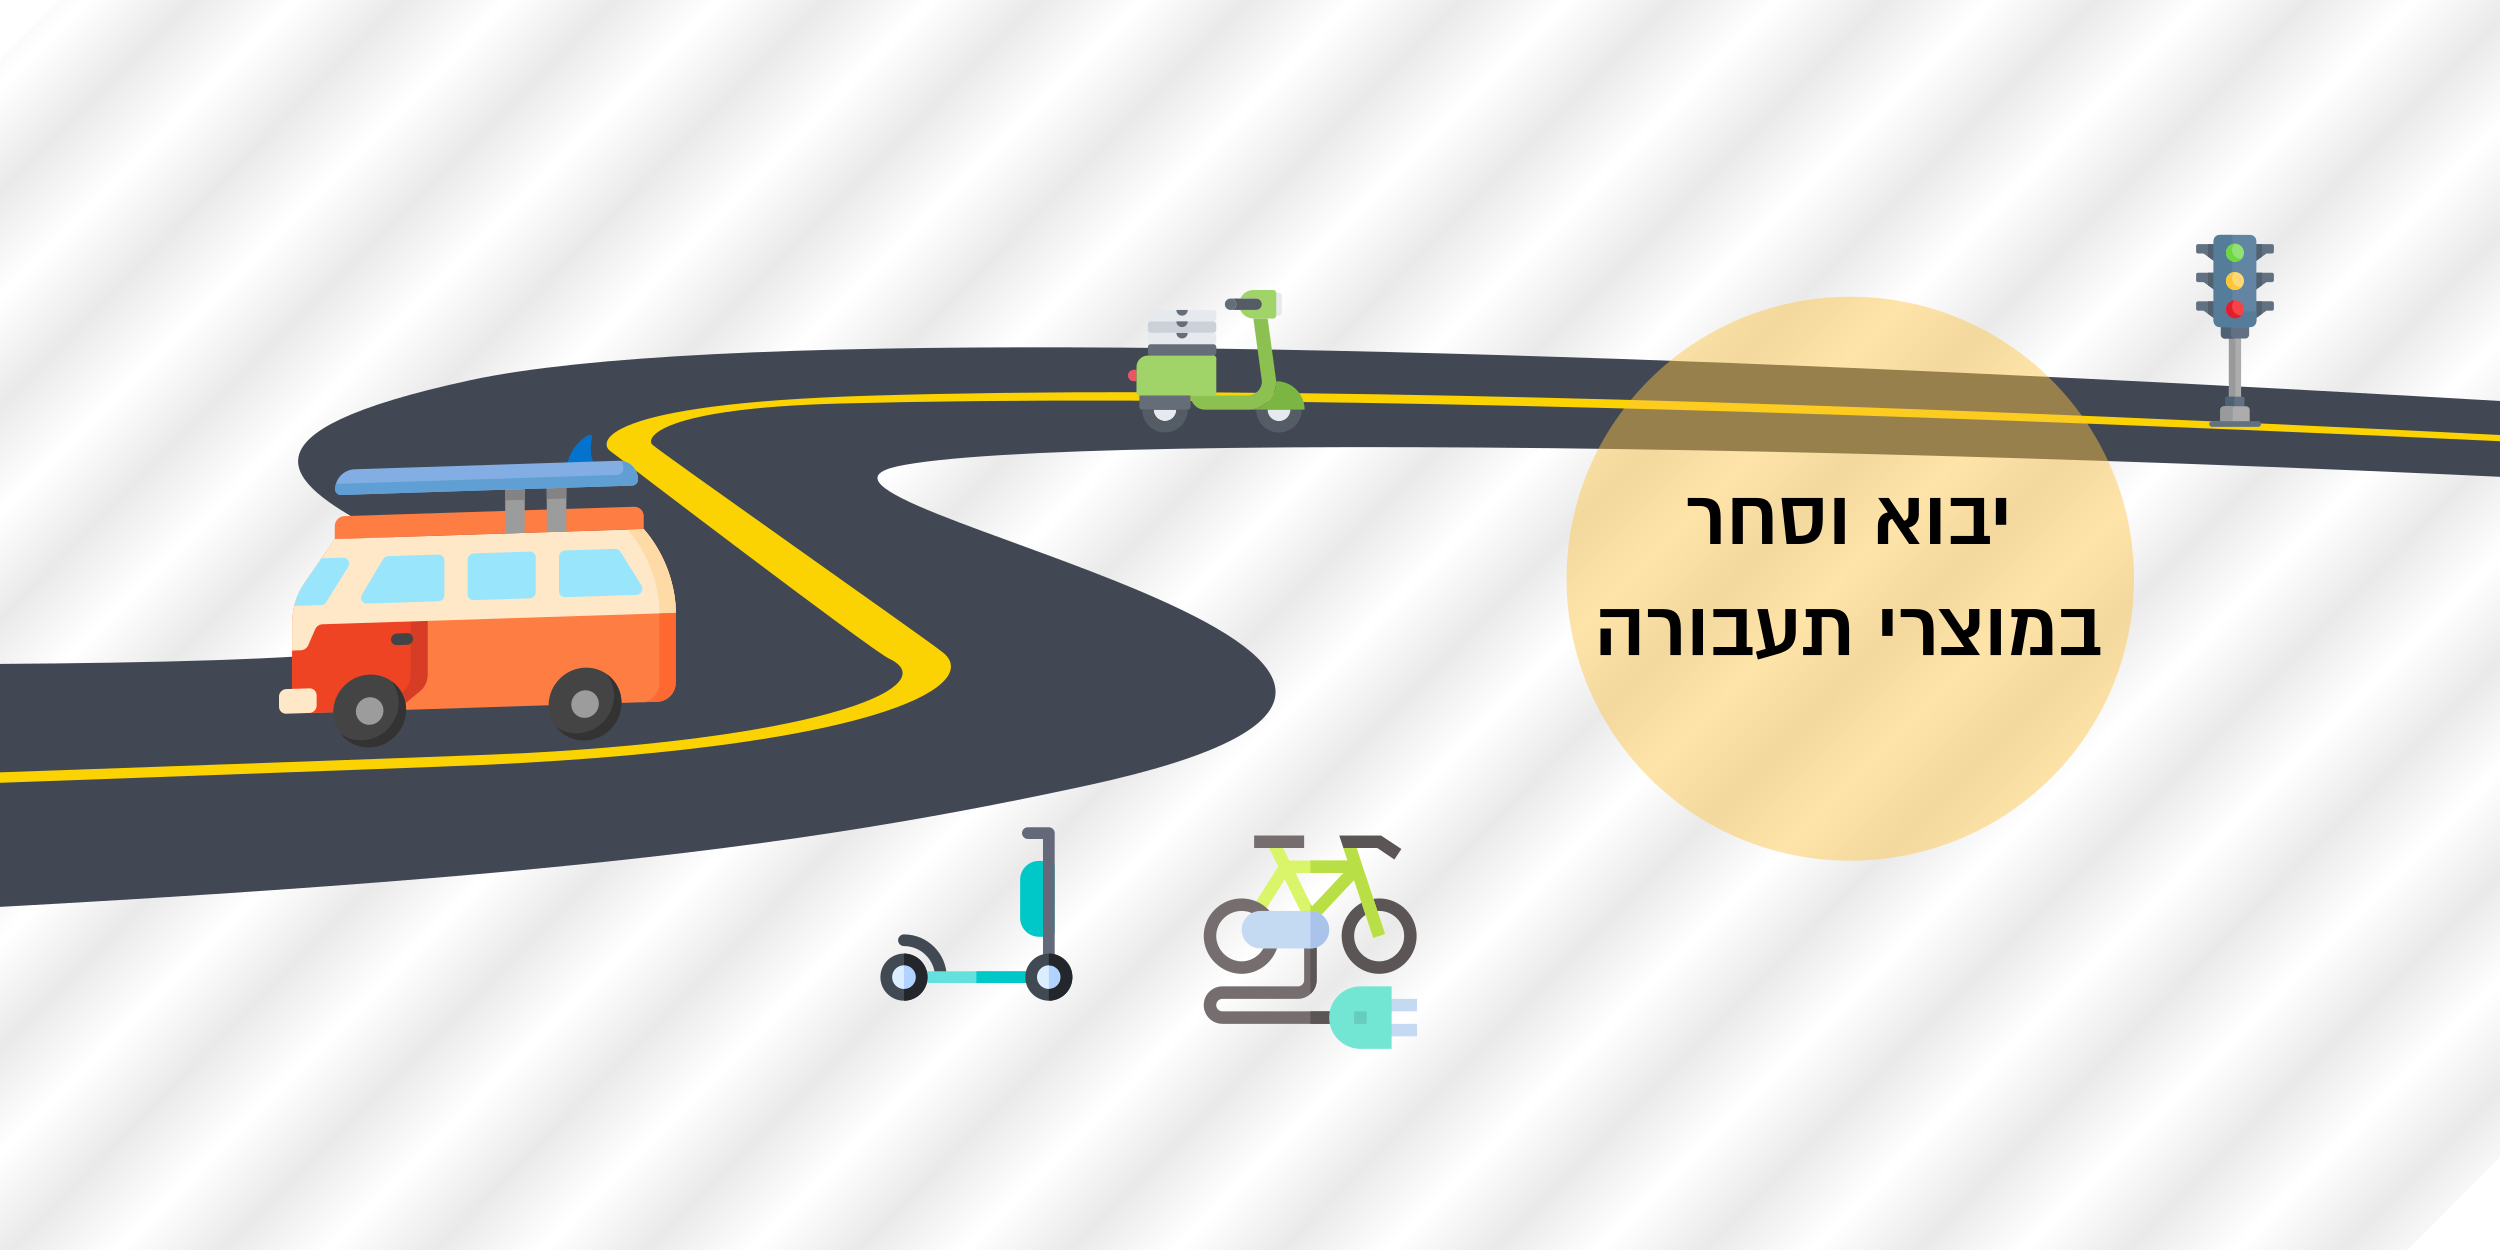 <?xml version="1.0" encoding="UTF-8" standalone="no"?>
<!-- Created with Inkscape (http://www.inkscape.org/) -->

<svg
   xmlns:i="&amp;#38;ns_ai;"
   xmlns:bx="https://boxy-svg.com"
   xmlns:dc="http://purl.org/dc/elements/1.1/"
   xmlns:cc="http://creativecommons.org/ns#"
   xmlns:rdf="http://www.w3.org/1999/02/22-rdf-syntax-ns#"
   xmlns:svg="http://www.w3.org/2000/svg"
   xmlns="http://www.w3.org/2000/svg"
   xmlns:xlink="http://www.w3.org/1999/xlink"
   xmlns:sodipodi="http://sodipodi.sourceforge.net/DTD/sodipodi-0.dtd"
   xmlns:inkscape="http://www.inkscape.org/namespaces/inkscape"
   width="300"
   height="150"
   viewBox="0 0 300 150"
   version="1.1"
   id="svg8"
   inkscape:version="0.92.4 (5da689c313, 2019-01-14)"
   sodipodi:docname="משרד התחבורה יבוא וסחר במוצרי תעבורה.svg">
  <defs
     id="defs2">
    <pattern
       inkscape:collect="always"
       xlink:href="#Strips1_1"
       id="pattern6152"
       patternTransform="matrix(14.354,0,-2.3078347e-7,20.203,56.701,-113.832)" />
    <pattern
       inkscape:isstock="true"
       inkscape:stockid="Stripes 1:1"
       id="Strips1_1"
       patternTransform="translate(0,0) scale(10,10)"
       height="1"
       width="2"
       patternUnits="userSpaceOnUse"
       inkscape:collect="always">
      <rect
         id="rect5372"
         height="2"
         width="1"
         y="-0.5"
         x="0"
         style="fill:black;stroke:none" />
    </pattern>
    <pattern
       viewBox="0 0 100 100"
       patternUnits="userSpaceOnUse"
       height="20"
       width="20"
       y="0"
       x="0"
       id="pattern-0">
      <path
         id="path5273"
         bx:origin="0.502 0.522"
         transform="matrix(-0.68, 0.733, -0.733, -0.68, 62.965, 207.707)"
         style="paint-order: stroke; fill: rgb(250, 250, 250); visibility: hidden;"
         d="M -1492.385 141.024 L -600.261 141.024 L 1452.982 91.986 C 972.264 91.986 560.871 91.986 560.871 91.986 L -1492.385 141.024 Z" />
      <rect
         id="rect5275"
         y="-0.529"
         style="fill: rgb(255, 255, 255);"
         height="100.265"
         width="21.693"
         x="31.614" />
    </pattern>
    <pattern
       height="100"
       width="100"
       preserveAspectRatio="none"
       patternUnits="userSpaceOnUse"
       viewBox="0 0 100 100"
       id="pattern-1">
      <line
         id="line5278"
         y2="-1.7763568394002505e-15"
         x2="100.132"
         y1="99.735"
         x1="-0.132"
         style="stroke: rgb(0, 0, 0); paint-order: stroke; fill: rgb(236, 220, 220);" />
      <ellipse
         id="ellipse5280"
         ry="50.955"
         rx="50.955"
         cy="11.549"
         cx="9.572"
         transform="matrix(-0.766, 0.643, -0.643, -0.766, 65.283, 51.586)"
         style="fill: rgb(216, 216, 216);" />
      <line
         id="line5282"
         y2="10.847"
         x2="81.349"
         y1="80.026"
         x1="10.979"
         style="stroke: rgb(0, 0, 0); fill: rgb(220, 212, 212); paint-order: stroke;" />
    </pattern>
    <pattern
       xlink:href="#pattern-0"
       patternTransform="matrix(1, -0, -0, 1, 364.272, 294.884)"
       id="pattern-0-1" />
  </defs>
  <sodipodi:namedview
     id="base"
     pagecolor="#ffffff"
     bordercolor="#666666"
     borderopacity="1.0"
     inkscape:pageopacity="0.0"
     inkscape:pageshadow="2"
     inkscape:zoom="3.959798"
     inkscape:cx="218.24647"
     inkscape:cy="56.339254"
     inkscape:document-units="px"
     inkscape:current-layer="layer3"
     showgrid="false"
     units="px"
     inkscape:window-width="1920"
     inkscape:window-height="1001"
     inkscape:window-x="-9"
     inkscape:window-y="-9"
     inkscape:window-maximized="1"
     fit-margin-top="0"
     fit-margin-left="0"
     fit-margin-right="0"
     fit-margin-bottom="0"
     borderlayer="true"
     inkscape:showpageshadow="false"
     scale-x="0.2"
     inkscape:pagecheckerboard="false"
     viewbox-width="1200"
     viewbox-height="600"
     inkscape:snap-text-baseline="false"
     showguides="true"
     inkscape:guide-bbox="true">
    <sodipodi:guide
       position="-4.546,46.72"
       orientation="0,1"
       id="guide1536"
       inkscape:locked="false" />
  </sodipodi:namedview>
  <g
     inkscape:label="Layer 1"
     inkscape:groupmode="layer"
     id="layer1"
     transform="translate(-4.649,-387.666)"
     style="display:inline">
    <g
       i:extraneous="self"
       id="g1278"
       transform="matrix(0.385,0,0,0.385,80.483,405.986)"
       style="display:inline">
      <g
         id="g1276"
         style="display:inline"
         transform="matrix(2.299,0,0,2.299,-178.067,-155.19)">
        <g
           id="g1274"
           style="display:inline">
          <rect
             style="display:inline;opacity:0.086;fill:url(#pattern6152);fill-opacity:1;fill-rule:evenodd;stroke:#a13d94;stroke-width:0;stroke-miterlimit:4;stroke-dasharray:none;stroke-opacity:1"
             id="rect4654"
             width="486.243"
             height="338.918"
             x="46.123"
             y="-17.622"
             transform="matrix(1,0,-0.704,0.711,0,0)" />
        </g>
      </g>
    </g>
  </g>
  <g
     inkscape:groupmode="layer"
     id="layer2"
     inkscape:label="Layer 4"
     style="display:inline">
    <g
       id="g1951"
       transform="matrix(0.742,0.062,-1.318,0.285,275.932,-31.559)">
      <path
         id="path1887"
         d="m 506.236,214.972 c -1.356,-7.799 -2.713,-15.258 -4.747,-22.718 -35.942,0.678 -367.894,7.799 -367.894,49.505 0,44.079 135.968,54.93 135.968,81.038 0,19.666 -154.278,31.873 -231.248,66.119 35.264,56.964 92.228,98.67 159.364,114.268 29.838,-23.396 70.866,-49.505 117.997,-68.832 90.532,-36.959 108.503,-54.93 108.503,-85.107 0,-52.217 -194.289,-76.97 -194.289,-92.228 0.34,-15.258 133.257,-37.637 276.346,-42.045 z"
         style="fill:#414753"
         inkscape:connector-curvature="0" />
      <path
         id="path1889"
         d="m 503.523,200.731 c -5.086,0.339 -17.293,1.017 -35.264,2.034 -24.074,1.356 -212.26,10.172 -279.735,33.568 -27.465,9.494 -5.764,21.362 -0.339,23.396 3.391,1.356 138.003,53.913 144.445,55.947 20.344,6.442 35.603,25.091 8.477,37.976 -11.868,5.425 -243.454,89.176 -251.253,94.601 1.695,1.356 3.391,3.052 5.086,4.408 7.121,-5.086 235.656,-89.176 248.201,-94.601 36.959,-16.276 12.885,-37.976 -8.816,-46.114 -6.781,-2.713 -141.732,-53.913 -144.784,-55.269 -4.069,-1.695 -18.988,-11.189 0,-17.293 69.849,-22.718 254.644,-33.568 278.718,-35.264 18.31,-1.017 30.517,-2.034 35.603,-2.034 -0.339,-0.677 -0.339,-1.016 -0.339,-1.355 z"
         style="display:inline;fill:#fbd303"
         inkscape:connector-curvature="0" />
      <g
         id="g1891" />
      <g
         id="g1893" />
      <g
         id="g1895" />
      <g
         id="g1897" />
      <g
         id="g1899" />
      <g
         id="g1901" />
      <g
         id="g1903" />
      <g
         id="g1905" />
      <g
         id="g1907" />
      <g
         id="g1909" />
      <g
         id="g1911" />
      <g
         id="g1913" />
      <g
         id="g1915" />
      <g
         id="g1917" />
      <g
         id="g1919" />
    </g>
    <g
       id="1"
       transform="matrix(0.05,0,0,0.05,144.447,100.262)"
       inkscape:label="אופניים חשמליות">
      <path
         id="path975"
         d="m 316,422 v 30 H 45 C 20.098,452 0,431.898 0,407 0,382.098 20.098,362 45,362 h 181 c 8.402,0 15,-6.602 15,-15 v -91 h 30 v 91 c 0,13.199 -5.699,25.199 -15,33.301 C 248.199,387.5 237.699,392 226,392 H 45 c -8.402,0 -15,6.598 -15,15 0,8.398 6.598,15 15,15 z m 0,0"
         inkscape:connector-curvature="0"
         style="fill:#766e6e" />
      <g
         id="g983"
         style="fill:#5b5555">
        <path
           id="path977"
           d="m 271,347 c 0,13.199 -5.699,25.199 -15,33.301 V 256 h 15 z m 0,0"
           inkscape:connector-curvature="0" />
        <path
           id="path979"
           d="m 256,422 h 60 v 30 h -60 z m 0,0"
           inkscape:connector-curvature="0" />
        <path
           id="path981"
           d="m 421,332 c -49.629,0 -90,-41.371 -90,-91 0,-49.629 40.371,-90 90,-90 49.629,0 90,40.371 90,90 0,49.629 -40.371,91 -90,91 z m 0,-151 c -33.09,0 -60,26.91 -60,60 0,33.09 26.91,61 60,61 33.09,0 60,-27.91 60,-61 0,-33.09 -26.91,-60 -60,-60 z m 0,0"
           inkscape:connector-curvature="0" />
      </g>
      <path
         id="path985"
         d="m 366.699,30 -15,-15 -16.5,15 9.898,30 H 205.301 L 179.5,8.398 l -27,13.199 26.398,52.5 -60.301,95.504 25.203,16.199 50.699,-80.5 48,97.297 L 256,196 l 10.801,10.5 93.898,-99.699 46.203,139 28.195,-9.602 z M 259.898,170.199 220.301,90 H 335.5 Z m 0,0"
         inkscape:connector-curvature="0"
         style="fill:#daf569" />
      <path
         id="path987"
         d="m 435.098,236.199 -28.195,9.602 -46.203,-139 L 266.801,206.5 256,196 v -33.602 l 3.898,7.801 L 335.5,90 H 256 V 60 h 89.098 l -9.898,-30 16.5,-15 15,15 z m 0,0"
         inkscape:connector-curvature="0"
         style="fill:#b9df47" />
      <path
         id="path989"
         d="M 91,332 C 41.371,332 0,290.629 0,241 c 0,-49.629 41.371,-90 91,-90 49.629,0 90,40.371 90,90 0,49.629 -40.371,91 -90,91 z m 0,-151 c -33.09,0 -61,26.91 -61,60 0,33.09 27.91,61 61,61 33.09,0 60,-27.91 60,-61 0,-33.09 -26.91,-60 -60,-60 z m 0,0"
         inkscape:connector-curvature="0"
         style="fill:#766e6e" />
      <path
         id="path991"
         d="m 436,392 h 76 v 30 h -76 z m 0,0"
         inkscape:connector-curvature="0"
         style="fill:#c4d9f2" />
      <path
         id="path993"
         d="m 436,452 h 76 v 30 h -76 z m 0,0"
         inkscape:connector-curvature="0"
         style="fill:#c4d9f2" />
      <path
         id="path995"
         d="M 256,181 H 136 C 116.801,181 99.699,193.301 93.402,211.301 91.902,216.098 91,220.898 91,226 c 0,24.898 20.098,45 45,45 h 120 c 24.902,0 45,-20.102 45,-45 0,-24.902 -20.098,-45 -45,-45 z m 0,0"
         inkscape:connector-curvature="0"
         style="fill:#c4d9f2" />
      <path
         id="path997"
         d="m 301,226 c 0,24.898 -20.098,45 -45,45 v -90 c 24.902,0 45,20.098 45,45 z m 0,0"
         inkscape:connector-curvature="0"
         style="fill:#a9c3ea" />
      <path
         id="path999"
         d="M 474.402,32.398 457.598,57.598 416.5,30 H 335.199 L 325.301,0 H 425.5 Z m 0,0"
         inkscape:connector-curvature="0"
         style="fill:#5b5555" />
      <path
         id="path1001"
         d="M 121,0 H 241 V 30 H 121 Z m 0,0"
         inkscape:connector-curvature="0"
         style="fill:#766e6e" />
      <path
         id="path1003"
         d="m 451,512 h -75 c -41.352,0 -75,-33.648 -75,-75 0,-41.352 33.648,-75 75,-75 h 75 z m 0,0"
         inkscape:connector-curvature="0"
         style="fill:#73e6d3" />
      <path
         id="path1005"
         d="m 361,422 h 30 v 30 h -30 z m 0,0"
         inkscape:connector-curvature="0"
         style="fill:#66ccbb" />
    </g>
    <g
       id="g1534"
       transform="matrix(0.045,0,0,0.045,263.533,28.188)"
       style="display:inline"
       inkscape:label="רמזור">
      <path
         id="path1439"
         d="M 87.395,259.434 H 119.988 V 448.406 H 87.395 Z m 0,0"
         inkscape:connector-curvature="0"
         style="fill:#acacac" />
      <path
         id="path1441"
         d="M 87.395,259.434 H 104.82 V 448.406 H 87.395 Z m 0,0"
         inkscape:connector-curvature="0"
         style="fill:#989a9b" />
      <path
         id="path1443"
         d="m 141.406,233.695 v 32.523 c 0,5.605 -4.535,10.141 -10.141,10.141 H 76.113 c -5.602,0 -10.141,-4.535 -10.141,-10.141 v -32.523 z m 0,0"
         inkscape:connector-curvature="0"
         style="fill:#627182" />
      <path
         id="path1445"
         d="M 92.875,266.219 V 233.695 H 65.973 v 32.523 c 0,5.605 4.539,10.141 10.141,10.141 h 26.902 c -5.602,0 -10.141,-4.535 -10.141,-10.141 z m 0,0"
         inkscape:connector-curvature="0"
         style="fill:#4e6275" />
      <path
         id="path1447"
         d="m 66.828,177.07 v 44.359 l -20.133,-0.172 -26.898,-19.125 H 4.973 C 2.223,202.133 0,199.898 0,197.16 v -15.117 c 0,-2.75 2.223,-4.973 4.973,-4.973 z m 0,0"
         inkscape:connector-curvature="0"
         style="fill:#627182" />
      <path
         id="path1449"
         d="m 66.828,100.844 v 44.188 H 46.695 l -26.898,-19.125 H 4.973 C 2.223,125.906 0,123.684 0,120.934 v -15.117 c 0,-2.75 2.223,-4.973 4.973,-4.973 z m 0,0"
         inkscape:connector-curvature="0"
         style="fill:#627182" />
      <path
         id="path1451"
         d="m 31.625,100.844 v 33.477 l 15.07,10.711 h 20.133 v -44.188 z m 0,0"
         inkscape:connector-curvature="0"
         style="fill:#526170" />
      <path
         id="path1453"
         d="m 65.973,24.617 v 43.855 l -19.277,0.344 -26.898,-19.125 H 4.973 C 2.223,49.691 0,47.457 0,44.707 V 29.602 c 0,-2.75 2.223,-4.984 4.973,-4.984 z m 0,0"
         inkscape:connector-curvature="0"
         style="fill:#627182" />
      <path
         id="path1455"
         d="m 31.625,24.617 v 33.484 l 15.07,10.715 19.277,-0.344 V 24.617 Z m 0,0"
         inkscape:connector-curvature="0"
         style="fill:#526170" />
      <path
         id="path1457"
         d="m 207.383,182.043 v 15.117 c 0,2.738 -2.223,4.973 -4.977,4.973 h -14.82 l -26.902,19.125 h -16.555 v -44.188 h 58.277 c 2.754,0 4.977,2.223 4.977,4.973 z m 0,0"
         inkscape:connector-curvature="0"
         style="fill:#627182" />
      <path
         id="path1459"
         d="m 31.625,177.07 v 33.473 l 15.07,10.715 20.133,0.172 v -44.359 z m 0,0"
         inkscape:connector-curvature="0"
         style="fill:#526170" />
      <path
         id="path1461"
         d="m 207.383,105.816 v 15.117 c 0,2.75 -2.223,4.973 -4.977,4.973 h -14.82 l -26.902,19.125 h -16.555 v -44.188 h 58.277 c 2.754,0 4.977,2.223 4.977,4.973 z m 0,0"
         inkscape:connector-curvature="0"
         style="fill:#627182" />
      <path
         id="path1463"
         d="m 175.754,134.32 v -33.477 h -31.625 v 44.188 h 16.555 z m 0,0"
         inkscape:connector-curvature="0"
         style="fill:#526170" />
      <path
         id="path1465"
         d="m 175.754,210.543 v -33.473 h -31.625 v 44.188 h 16.555 z m 0,0"
         inkscape:connector-curvature="0"
         style="fill:#526170" />
      <path
         id="path1467"
         d="m 207.383,29.602 v 15.105 c 0,2.75 -2.223,4.984 -4.977,4.984 h -14.82 l -26.902,19.125 H 144.129 V 24.617 h 58.277 c 2.754,0 4.977,2.234 4.977,4.984 z m 0,0"
         inkscape:connector-curvature="0"
         style="fill:#627182" />
      <path
         id="path1469"
         d="M 175.754,58.102 V 24.617 h -31.625 v 44.199 h 16.555 z m 0,0"
         inkscape:connector-curvature="0"
         style="fill:#526170" />
      <path
         id="path1471"
         d="M 160.684,16.566 V 229.309 c 0,9.156 -7.418,16.566 -16.566,16.566 H 63.262 c -9.145,0 -16.566,-7.41 -16.566,-16.566 V 16.566 C 46.695,7.422 54.117,0 63.262,0 h 80.855 c 9.148,0 16.566,7.422 16.566,16.566 z m 0,0"
         inkscape:connector-curvature="0"
         style="fill:#6285a4" />
      <path
         id="path1473"
         d="m 113.18,204.059 c -9.148,0 -16.57,-7.41 -16.57,-16.566 V 0 H 63.262 C 54.117,0 46.695,7.422 46.695,16.566 V 229.309 c 0,9.156 7.422,16.566 16.566,16.566 h 80.855 c 9.148,0 16.566,-7.41 16.566,-16.566 V 204.062 h -47.504 z m 0,0"
         inkscape:connector-curvature="0"
         style="fill:#557c99" />
      <path
         id="path1475"
         d="m 103.695,174.359 c 13.277,0 24.039,10.762 24.039,24.047 0,13.281 -10.762,24.039 -24.039,24.039 -13.289,0 -24.047,-10.758 -24.047,-24.039 0,-13.285 10.758,-24.047 24.047,-24.047 z m 0,0"
         inkscape:connector-curvature="0"
         style="fill:#f64446" />
      <path
         id="path1477"
         d="m 103.695,98.895 c 13.277,0 24.039,10.762 24.039,24.047 0,13.281 -10.762,24.039 -24.039,24.039 -13.289,0 -24.047,-10.758 -24.047,-24.039 0,-13.285 10.758,-24.047 24.047,-24.047 z m 0,0"
         inkscape:connector-curvature="0"
         style="fill:#fed974" />
      <path
         id="path1479"
         d="m 103.695,23.43 c 13.277,0 24.039,10.762 24.039,24.047 0,13.277 -10.762,24.039 -24.039,24.039 -13.289,0 -24.047,-10.762 -24.047,-24.039 0,-13.285 10.758,-24.047 24.047,-24.047 z m 0,0"
         inkscape:connector-curvature="0"
         style="fill:#92e174" />
      <path
         id="path1481"
         d="m 119.992,214.992 c -13.285,0 -24.047,-10.762 -24.047,-24.039 0,-6.426 2.52,-12.254 6.621,-16.566 -12.762,0.594 -22.918,11.113 -22.918,24.02 0,13.281 10.758,24.039 24.047,24.039 6.859,0 13.043,-2.875 17.422,-7.484 -0.375,0.019 -0.746,0.031 -1.125,0.031 z m 0,0"
         inkscape:connector-curvature="0"
         style="fill:#e01e31" />
      <path
         id="path1483"
         d="m 119.992,139.527 c -13.285,0 -24.047,-10.762 -24.047,-24.039 0,-6.426 2.52,-12.254 6.621,-16.566 -12.762,0.59 -22.918,11.113 -22.918,24.02 0,13.281 10.762,24.039 24.047,24.039 6.859,0 13.043,-2.875 17.422,-7.484 -0.375,0.019 -0.746,0.031 -1.125,0.031 z m 0,0"
         inkscape:connector-curvature="0"
         style="fill:#fcc53a" />
      <path
         id="path1485"
         d="m 119.992,64.062 c -13.285,0 -24.047,-10.762 -24.047,-24.039 0,-6.426 2.52,-12.254 6.621,-16.566 -12.762,0.59 -22.918,11.113 -22.918,24.02 0,13.277 10.758,24.039 24.047,24.039 6.859,0 13.043,-2.875 17.422,-7.484 -0.375,0.02 -0.746,0.031 -1.125,0.031 z m 0,0"
         inkscape:connector-curvature="0"
         style="fill:#6dd841" />
      <path
         id="path1487"
         d="m 129.043,435.594 v 32.555 H 78.336 v -32.555 c 0,-2.262 1.84,-4.109 4.113,-4.109 h 42.484 c 2.273,0 4.109,1.848 4.109,4.109 z m 0,0"
         inkscape:connector-curvature="0"
         style="fill:#627182" />
      <path
         id="path1489"
         d="M 106.492,431.484 H 82.449 c -2.273,0 -4.113,1.848 -4.113,4.109 v 32.555 h 24.047 v -32.555 c 0,-2.262 1.836,-4.109 4.109,-4.109 z m 0,0"
         inkscape:connector-curvature="0"
         style="fill:#4e6275" />
      <path
         id="path1491"
         d="m 142.859,466.688 v 37.703 H 64.523 V 466.688 c 0,-5.359 4.344,-9.703 9.715,-9.703 h 58.918 c 5.359,0 9.703,4.344 9.703,9.703 z m 0,0"
         inkscape:connector-curvature="0"
         style="fill:#acacac" />
      <path
         id="path1493"
         d="M 107.133,456.984 H 74.238 c -5.371,0 -9.715,4.344 -9.715,9.703 v 37.703 H 97.418 V 466.688 c 0,-5.359 4.344,-9.703 9.715,-9.703 z m 0,0"
         inkscape:connector-curvature="0"
         style="fill:#989a9b" />
      <path
         id="path1495"
         d="M 165.578,512 H 42.641 c -4.207,0 -7.613,-3.41 -7.613,-7.613 0,-4.203 3.406,-7.613 7.613,-7.613 H 165.578 c 4.203,0 7.613,3.41 7.613,7.613 0,4.203 -3.41,7.613 -7.613,7.613 z m 0,0"
         inkscape:connector-curvature="0"
         style="fill:#627182" />
    </g>
    <g
       id="g1371"
       transform="matrix(0.342,0,0,0.342,135.01,32.404)"
       inkscape:label="אופנוע">
      <path
         id="path1292"
         d="m 31.992,16.999 c 0,0.55 -0.45,1 -1,1 h -22 c -0.55,0 -1,-0.45 -1,-1 V 15 c 0,-0.55 0.45,-1 1,-1 h 22 c 0.55,0 1,0.45 1,1 z"
         inkscape:connector-curvature="0"
         style="fill:#e6e9ed" />
      <path
         id="path1294"
         d="m 4.006,35.006 v 4 h -1 c -1.111,0 -2,-0.899 -2,-2 0,-1.109 0.889,-2 2,-2 z"
         inkscape:connector-curvature="0"
         style="fill:#ed5565" />
      <path
         id="path1296"
         d="m 10.006,49.005 h 8 c 0,2.21 -1.791,4 -4,4 -2.201,0 -4,-1.79 -4,-4 z"
         inkscape:connector-curvature="0"
         style="fill:#e6e9ed" />
      <path
         id="path1298"
         d="m 18.006,49.005 h 4 c 0,4.42 -3.58,8 -8,8 -4.41,0 -8,-3.58 -8,-8 h 4 c 0,2.21 1.799,4 4,4 2.209,0 4,-1.79 4,-4 z"
         inkscape:connector-curvature="0"
         style="fill:#545c66" />
      <path
         id="path1300"
         d="m 50.006,49.005 c 0,2.21 1.789,4 4,4 2.209,0 4,-1.79 4,-4 v -0.01 h 4 v 0.01 c 0,4.42 -3.58,8 -8,8 -4.422,0 -8,-3.58 -8,-8 v -0.01 h 4 z"
         inkscape:connector-curvature="0"
         style="fill:#545c66" />
      <path
         id="path1302"
         d="m 54.005,7.995 c 0.55,0 1,0.45 1,1 v 6.01 c 0,0.55 -0.45,1 -1,1 h -1 c -0.55,0 -1,-0.45 -1,-1 v -6.01 c 0,-0.55 0.45,-1 1,-1 z"
         inkscape:connector-curvature="0"
         style="fill:#e6e9ed" />
      <path
         id="path1304"
         d="m 31.006,26.006 c 0.55,0 1,0.45 1,1 v 1.99 c 0,0.55 -0.45,1 -1,1 h -22 c -0.55,0 -1,-0.45 -1,-1 v -1.99 c 0,-0.55 0.45,-1 1,-1 z"
         inkscape:connector-curvature="0"
         style="fill:#656d78" />
      <path
         id="path1306"
         d="m 6.006,49.005 c -0.55,0 -1,-0.45 -1,-1 v -5.002 c 0,-0.55 0.225,-1 0.5,-1 0.275,0 0.95,0 1.5,0 h 2 2 6 2 2 1.5 c 0,0 0.5,0.45 0.5,1 v 5.002 c 0,0.55 -0.45,1 -1,1 z"
         inkscape:connector-curvature="0"
         style="fill:#656d78" />
      <path
         id="path1308"
         d="m 37.006,10.005 c 1.1,0 2,0.891 2,2 0,1.101 -0.9,2 -2,2 -1.111,0 -2,-0.899 -2,-2 0,-1.109 0.889,-2 2,-2 z"
         inkscape:connector-curvature="0"
         style="fill:#656d78" />
      <path
         id="path1310"
         d="m 50.006,48.995 h -4 l -2.75,0.01 c 5.42,-0.12 9.77,-4.55 9.77,-10 5.51,0.01 9.969,4.471 9.969,9.99 h -0.988 -4 z"
         inkscape:connector-curvature="0"
         style="fill:#7bb542" />
      <path
         id="path1312"
         d="m 46.006,14.005 c 1.1,0 2,-0.899 2,-2 0,-1.109 -0.9,-2 -2,-2 h -5.58 c 0.779,-1.77 2.539,-3 4.59,-3 v -0.01 h 6.989 l 1.001,1 v 8.01 l -1.001,1 h -1.979 -5.01 c -2.051,0 -3.82,-1.229 -4.59,-3 z"
         inkscape:connector-curvature="0"
         style="fill:#a0d468" />
      <path
         id="path1314"
         d="m 40.426,10.005 h 5.58 c 1.1,0 2,0.891 2,2 0,1.101 -0.9,2 -2,2 h -5.58 -3.42 c 1.1,0 2,-0.899 2,-2 0,-1.109 -0.9,-2 -2,-2 z"
         inkscape:connector-curvature="0"
         style="fill:#545c66" />
      <path
         id="path1316"
         d="m 53.025,39.005 c 0,5.45 -4.35,9.88 -9.77,10 -0.08,0 -0.15,0 -0.23,0 h -15.02 c -2.762,0 -5,-2.24 -5,-5 h 9 11.02 c 2.76,0 5,-2.24 5,-5 h -0.02 l -2.99,-22 h 5.01 z"
         inkscape:connector-curvature="0"
         style="fill:#8cc152" />
      <path
         id="path1318"
         d="m 54.006,53.005 c -2.211,0 -4,-1.79 -4,-4 v -0.01 h 8 v 0.01 c 0,2.21 -1.791,4 -4,4 z"
         inkscape:connector-curvature="0"
         style="fill:#e6e9ed" />
      <g
         id="g1328"
         style="fill:#a0d468">
        <path
           id="path1320"
           d="m 32.006,30.996 v 13.009 h -9 -18 l -1,-1.002 v -3.997 -4 -1 c 0,-2.21 1.789,-4 4,-4 v -0.01 h 22.999 z"
           inkscape:connector-curvature="0" />
        <circle
           id="circle1322"
           r="1"
           cy="43.003"
           cx="5.006" />
        <circle
           id="circle1324"
           r="1"
           cy="30.996"
           cx="31.006" />
        <path
           id="path1326"
           d="m 52.005,17.004 c -0.553,0 -1,-0.447 -1,-1 V 7.996 c 0,-0.553 0.447,-1 1,-1 0.553,0 1,0.447 1,1 v 8.008 c 0,0.553 -0.447,1 -1,1 z"
           inkscape:connector-curvature="0" />
      </g>
      <path
         id="path1330"
         d="m 17.992,14.008 h 4 c 0,1.107 -0.9,2 -2,2 -1.106,0 -2,-0.893 -2,-2 z"
         inkscape:connector-curvature="0"
         style="fill:#656d78" />
      <path
         id="path1332"
         d="m 31.992,25.006 c 0,0.55 -0.45,1 -1,1 h -22 c -0.55,0 -1,-0.45 -1,-1 v -1.999 c 0,-0.55 0.45,-1 1,-1 h 22 c 0.55,0 1,0.45 1,1 z"
         inkscape:connector-curvature="0"
         style="fill:#e6e9ed" />
      <path
         id="path1334"
         d="m 17.992,22.015 h 4 c 0,1.107 -0.9,2 -2,2 -1.106,0 -2,-0.893 -2,-2 z"
         inkscape:connector-curvature="0"
         style="fill:#656d78" />
      <path
         id="path1336"
         d="m 31.992,21.015 c 0,0.55 -0.45,1 -1,1 h -22 c -0.55,0 -1,-0.45 -1,-1 v -1.999 c 0,-0.55 0.45,-1 1,-1 h 22 c 0.55,0 1,0.45 1,1 z"
         inkscape:connector-curvature="0"
         style="fill:#ccd1d9" />
      <path
         id="path1338"
         d="m 17.992,18.023 h 4 c 0,1.107 -0.9,2 -2,2 -1.106,0 -2,-0.892 -2,-2 z"
         inkscape:connector-curvature="0"
         style="fill:#656d78" />
    </g>
    <g
       id="g1114"
       transform="matrix(0.045,0,0,0.045,105.648,99.272)"
       inkscape:label="קורקינט חשמלי">
      <path
         id="path1067"
         d="m 161.23,415.262 c -8.621,0 -15.609,-6.988 -15.609,-15.609 0,-45.645 -37.137,-82.781 -82.781,-82.781 -8.621,0 -15.609,-6.988 -15.609,-15.609 0,-8.621 6.988,-15.609 15.609,-15.609 62.859,0 114,51.141 114,114 0,8.621 -6.988,15.609 -15.609,15.609 z m 0,0"
         inkscape:connector-curvature="0"
         style="fill:#414952" />
      <path
         id="path1069"
         d="M 401.934,384.043 H 110.066 c -8.621,0 -15.609,6.988 -15.609,15.609 0,8.621 6.988,15.609 15.609,15.609 h 291.867 c 8.621,0 15.609,-6.988 15.609,-15.609 0,-8.621 -6.988,-15.609 -15.609,-15.609 z m 0,0"
         inkscape:connector-curvature="0"
         style="fill:#64e1dc" />
      <path
         id="path1071"
         d="m 110.066,399.652 c 0,26.082 -21.145,47.23 -47.227,47.23 -26.086,0 -47.23,-21.148 -47.23,-47.23 0,-26.082 21.145,-47.23 47.23,-47.23 26.082,0 47.227,21.148 47.227,47.23 z m 0,0"
         inkscape:connector-curvature="0"
         style="fill:#dbeeff" />
      <path
         id="path1073"
         d="M 62.84,462.488 C 28.188,462.488 0,434.301 0,399.652 0,365.004 28.188,336.812 62.84,336.812 c 34.648,0 62.836,28.191 62.836,62.84 0,34.648 -28.187,62.836 -62.836,62.836 z m 0,-94.453 c -17.438,0 -31.621,14.184 -31.621,31.617 0,17.434 14.184,31.617 31.621,31.617 17.434,0 31.617,-14.184 31.617,-31.617 0,-17.434 -14.184,-31.617 -31.617,-31.617 z m 0,0"
         inkscape:connector-curvature="0"
         style="fill:#414952" />
      <path
         id="path1075"
         d="m 401.934,384.043 h -145.938 v 31.219 h 145.938 c 8.621,0 15.609,-6.988 15.609,-15.609 0,-8.621 -6.988,-15.609 -15.609,-15.609 z m 0,0"
         inkscape:connector-curvature="0"
         style="fill:#00c8c8" />
      <path
         id="path1077"
         d="m 449.16,89.652 h -26.238 c -27.719,0 -50.27,22.551 -50.27,50.273 v 101.852 c 0,27.723 22.551,50.273 50.27,50.273 h 26.238 c 8.621,0 15.609,-6.992 15.609,-15.613 V 105.266 c 0,-8.621 -6.988,-15.613 -15.609,-15.613 z m 0,0"
         inkscape:connector-curvature="0"
         style="fill:#00c8c8" />
      <path
         id="path1079"
         d="m 449.16,415.262 c -8.621,0 -15.609,-6.988 -15.609,-15.609 V 31.219 h -40.316 c -8.621,0 -15.613,-6.988 -15.613,-15.609 C 377.621,6.988 384.613,0 393.234,0 h 55.926 c 8.621,0 15.609,6.988 15.609,15.609 V 399.652 c 0,8.621 -6.988,15.609 -15.609,15.609 z m 0,0"
         inkscape:connector-curvature="0"
         style="fill:#636978" />
      <path
         id="path1081"
         d="m 496.391,399.652 c 0,26.082 -21.145,47.23 -47.23,47.23 -26.082,0 -47.227,-21.148 -47.227,-47.23 0,-26.082 21.145,-47.23 47.227,-47.23 26.086,0 47.23,21.148 47.23,47.23 z m 0,0"
         inkscape:connector-curvature="0"
         style="fill:#dbeeff" />
      <path
         id="path1083"
         d="m 496.391,399.652 c 0,-26.082 -21.145,-47.23 -47.23,-47.23 v 94.461 c 26.086,0 47.23,-21.148 47.23,-47.23 z m 0,0"
         inkscape:connector-curvature="0"
         style="fill:#b2d3ff" />
      <path
         id="path1085"
         d="m 449.16,462.488 c -34.648,0 -62.836,-28.188 -62.836,-62.836 0,-34.648 28.188,-62.84 62.836,-62.84 34.652,0 62.84,28.191 62.84,62.84 0,34.648 -28.188,62.836 -62.84,62.836 z m 0,-94.453 c -17.434,0 -31.617,14.184 -31.617,31.617 0,17.434 14.184,31.617 31.617,31.617 17.438,0 31.621,-14.184 31.621,-31.617 0,-17.434 -14.184,-31.617 -31.621,-31.617 z m 0,0"
         inkscape:connector-curvature="0"
         style="fill:#414952" />
      <path
         id="path1087"
         d="m 449.16,336.812 v 31.223 c 17.438,0 31.621,14.184 31.621,31.617 0,17.434 -14.184,31.617 -31.621,31.617 v 31.219 C 483.812,462.488 512,434.301 512,399.652 512,365.004 483.812,336.812 449.16,336.812 Z m 0,0"
         inkscape:connector-curvature="0"
         style="fill:#23272b" />
      <path
         id="path1089"
         d="m 110.066,399.652 c 0,-26.082 -21.145,-47.23 -47.227,-47.23 v 94.461 c 26.082,0 47.227,-21.148 47.227,-47.23 z m 0,0"
         inkscape:connector-curvature="0"
         style="fill:#b2d3ff" />
      <path
         id="path1091"
         d="m 94.457,399.652 c 0,17.434 -14.184,31.617 -31.617,31.617 v 31.219 c 34.648,0 62.836,-28.188 62.836,-62.836 0,-34.648 -28.187,-62.84 -62.836,-62.84 v 31.223 c 17.434,0 31.617,14.184 31.617,31.617 z m 0,0"
         inkscape:connector-curvature="0"
         style="fill:#23272b" />
    </g>
    <g
       id="g2102"
       transform="matrix(0.093,-0.003,0,0.093,33.48,47.903)">
      <path
         id="path2014"
         d="m 16.941,289.738 v 92.62 c 0,13.134 10.647,23.781 23.781,23.781 h 447.432 c 13.134,0 23.781,-10.647 23.781,-23.781 v -92.375 c 0,-5.85 -0.415,-11.694 -1.243,-17.485 -4.725,-33.072 -18.597,-64.166 -40.052,-89.774 H 72.001 l -39.122,55.533 c -5.503,7.812 -9.773,16.451 -12.366,25.648 -2.361,8.376 -3.572,17.067 -3.572,25.833 z"
         inkscape:connector-curvature="0"
         style="fill:#fe7d43" />
      <path
         id="path2016"
         d="m 19.589,324.873 v -35.132 c 0,-8.767 1.207,-17.46 3.568,-25.836 2.594,-9.201 6.861,-17.841 12.367,-25.645 L 74.648,182.724 H 191.65 v 179.471 c 0,8.024 -3.682,15.604 -9.989,20.565 l -29.728,23.38 H 40.723 c -13.134,0 -23.782,-10.647 -23.782,-23.782 v -57.485"
         inkscape:connector-curvature="0"
         style="fill:#ef4424" />
      <path
         id="path2018"
         d="m 191.652,182.723 v 179.472 c 0,8.028 -3.684,15.602 -9.988,20.565 l -29.728,23.382 h -22.02 l 29.728,-23.382 c 6.315,-4.963 9.988,-12.537 9.988,-20.565 V 182.723 Z"
         inkscape:connector-curvature="0"
         style="fill:#d73d24" />
      <path
         id="path2020"
         d="m 511.936,289.951 v 2.278 H 56.127 c -4.077,0 -7.772,2.404 -9.434,6.141 l -9.032,20.362 c -1.652,3.738 -5.347,6.141 -9.434,6.141 H 16.939 v -35.132 c 0,-8.767 1.218,-17.46 3.579,-25.836 2.584,-9.201 6.861,-17.841 12.357,-25.645 l 39.124,-55.536 h 398.643 c 21.452,25.603 35.323,56.701 40.056,89.768 l 0.005,0.036 c 0.821,5.772 1.233,11.594 1.233,17.423 z"
         inkscape:connector-curvature="0"
         style="fill:#fee8c7" />
      <path
         id="path2022"
         d="m 511.932,289.95 v 2.275 h -21.019 c 0,-14.99 -2.306,-29.628 -6.475,-44.121 -3.925,-13.643 -9.682,-27.177 -16.79,-39.552 -5.236,-9.117 -11.277,-17.771 -18.03,-25.828 h 21.019 c 21.452,25.6 35.331,56.701 40.057,89.772 l 0.004,0.03 c 0.821,5.771 1.234,11.594 1.234,17.424 z"
         inkscape:connector-curvature="0"
         style="fill:#fedba6" />
      <path
         id="path2024"
         d="m 511.932,292.228 v 90.129 c 0,13.136 -10.649,23.784 -23.784,23.784 h -21.009 c 13.125,0 23.774,-10.649 23.774,-23.784 v -90.133 z"
         inkscape:connector-curvature="0"
         style="fill:#fd6930" />
      <path
         id="path2026"
         d="M 470.642,182.724 H 71.943 v -16.642 c 0,-6.908 5.6,-12.509 12.509,-12.509 h 373.681 c 6.908,0 12.509,5.6 12.509,12.509 z"
         inkscape:connector-curvature="0"
         style="fill:#fe7d43" />
      <path
         id="path2028"
         d="M 39.243,406.139 H 9.321 C 4.173,406.139 0,401.966 0,396.818 v -13.124 c 0,-5.148 4.173,-9.321 9.321,-9.321 h 29.923 c 5.148,0 9.321,4.173 9.321,9.321 v 13.124 c -10e-4,5.148 -4.174,9.321 -9.322,9.321 z"
         inkscape:connector-curvature="0"
         style="fill:#fee8c7" />
      <g
         id="g2038"
         style="fill:#99e6fc">
        <path
           id="path2030"
           d="m 134.251,210.81 -27.299,44.782 c -3.162,5.187 0.572,11.836 6.647,11.836 h 91.997 c 4.299,0 7.784,-3.485 7.784,-7.784 v -44.782 c 0,-4.299 -3.485,-7.784 -7.784,-7.784 h -64.698 c -2.715,-0.001 -5.234,1.414 -6.647,3.732 z"
           inkscape:connector-curvature="0" />
        <path
           id="path2032"
           d="m 440.465,210.81 27.299,44.782 c 3.162,5.187 -0.572,11.836 -6.647,11.836 H 369.12 c -4.299,0 -7.784,-3.485 -7.784,-7.784 v -44.782 c 0,-4.299 3.485,-7.784 7.784,-7.784 h 64.698 c 2.715,-0.001 5.234,1.414 6.647,3.732 z"
           inkscape:connector-curvature="0" />
        <path
           id="path2034"
           d="m 323.516,267.427 h -72.315 c -4.299,0 -7.784,-3.485 -7.784,-7.784 v -44.782 c 0,-4.299 3.485,-7.784 7.784,-7.784 h 72.315 c 4.299,0 7.784,3.485 7.784,7.784 v 44.782 c 0,4.299 -3.485,7.784 -7.784,7.784 z"
           inkscape:connector-curvature="0" />
        <path
           id="path2036"
           d="m 89.329,219.021 -28.292,44.778 c -1.419,2.255 -3.907,3.632 -6.575,3.632 H 19.589 c 0.425,-1.766 0.901,-3.52 1.427,-5.259 2.583,-8.536 6.674,-16.541 11.81,-23.832 l 22.022,-31.263 h 27.895 c 6.13,0 9.857,6.756 6.586,11.944 z"
           inkscape:connector-curvature="0" />
      </g>
      <path
         id="path2040"
         d="m 165.532,322.225 h -13.599 c -4.143,0 -7.5,-3.357 -7.5,-7.5 0,-4.143 3.357,-7.5 7.5,-7.5 h 13.599 c 4.143,0 7.5,3.357 7.5,7.5 0,4.143 -3.357,7.5 -7.5,7.5 z"
         inkscape:connector-curvature="0"
         style="fill:#444444" />
      <path
         id="path2042"
         d="m 291.853,120.975 h 25.242 v 61.748 h -25.242 z"
         inkscape:connector-curvature="0"
         style="fill:#9c9c9c" />
      <path
         id="path2044"
         d="m 345.505,120.975 h 25.242 v 61.748 h -25.242 z"
         inkscape:connector-curvature="0"
         style="fill:#9c9c9c" />
      <path
         id="path2046"
         d="m 291.853,126.169 h 25.242 v 13.835 h -25.242 z"
         inkscape:connector-curvature="0"
         style="fill:#838383" />
      <path
         id="path2048"
         d="m 345.505,126.169 h 25.242 v 13.835 h -25.242 z"
         inkscape:connector-curvature="0"
         style="fill:#838383" />
      <circle
         id="circle2050"
         r="47.006"
         cy="406.139"
         cx="117.011"
         style="fill:#444444" />
      <path
         id="path2052"
         d="m 164.017,406.142 c 0,25.962 -21.05,47.001 -47.001,47.001 -15.406,0 -29.088,-7.409 -37.663,-18.862 7.822,5.799 17.5,9.235 27.984,9.235 25.962,0 47.012,-21.05 47.012,-47.012 0,-10.546 -3.477,-20.286 -9.338,-28.129 11.535,8.576 19.006,22.299 19.006,37.767 z"
         inkscape:connector-curvature="0"
         style="fill:#333333" />
      <circle
         id="circle2054"
         r="17.825"
         cy="406.139"
         cx="117.011"
         style="fill:#9c9c9c" />
      <circle
         id="circle2056"
         r="47.006"
         cy="406.139"
         cx="394.925"
         style="fill:#444444" />
      <path
         id="path2058"
         d="m 441.932,406.142 c 0,25.962 -21.05,47.001 -47.001,47.001 -15.406,0 -29.088,-7.409 -37.663,-18.862 7.822,5.799 17.5,9.235 27.984,9.235 25.962,0 47.012,-21.05 47.012,-47.012 0,-10.546 -3.477,-20.286 -9.338,-28.129 11.535,8.576 19.006,22.299 19.006,37.767 z"
         inkscape:connector-curvature="0"
         style="fill:#333333" />
      <circle
         id="circle2060"
         r="17.825"
         cy="406.139"
         cx="394.925"
         style="fill:#9c9c9c" />
      <path
         id="path2062"
         d="m 371.777,95.642 c 0,0 4.354,-24.731 27.604,-36.509 2.274,-1.152 4.908,0.771 4.467,3.282 -1.573,8.95 -3.453,25.976 3.238,33.227 z"
         inkscape:connector-curvature="0"
         style="fill:#0473ce" />
      <path
         id="path2064"
         d="M 455.738,126.169 H 80.002 c -4.142,0 -7.5,-3.358 -7.5,-7.5 0,-13.855 11.232,-25.087 25.087,-25.087 h 340.562 c 13.855,0 25.087,11.232 25.087,25.087 0,4.142 -3.358,7.5 -7.5,7.5 z"
         inkscape:connector-curvature="0"
         style="fill:#82aee3" />
      <path
         id="path2066"
         d="m 463.238,118.665 c 0,2.074 -0.836,3.952 -2.198,5.304 -1.352,1.362 -3.23,2.198 -5.304,2.198 H 80.005 c -4.148,0 -7.502,-3.354 -7.502,-7.502 0,-2.415 0.341,-4.736 0.98,-6.944 h 363.298 c 2.074,0 3.942,-0.836 5.304,-2.198 1.352,-1.352 2.198,-3.23 2.198,-5.304 0,-3.684 -0.794,-7.192 -2.229,-10.339 12.001,1.878 21.184,12.269 21.184,24.785 z"
         inkscape:connector-curvature="0"
         style="fill:#5f9fd3" />
    </g>
  </g>
  <g
     inkscape:groupmode="layer"
     id="layer3"
     inkscape:label="Layer 3"
     style="display:inline">
    <ellipse
       style="display:inline;fill:#fec343;fill-opacity:0.455;fill-rule:evenodd;stroke:#a13d94;stroke-width:0;stroke-miterlimit:4;stroke-dasharray:none;stroke-opacity:1"
       id="path3666"
       cx="222.033"
       cy="69.448"
       rx="34.044"
       ry="33.84" />
    <g
       aria-label="יבוא וסחר
במוצרי תעבורה"
       style="font-style:normal;font-variant:normal;font-weight:600;font-stretch:normal;font-size:10.667px;line-height:1.25;font-family:'Almoni Neue DL 4.0 AAA';-inkscape-font-specification:'Almoni Neue DL 4.0 AAA Semi-Bold';text-align:center;letter-spacing:0px;word-spacing:0px;text-anchor:middle;fill:#000000;fill-opacity:1;stroke:none"
       id="text926">
      <path
         d="m 240.745,62.975 v -3.224 h -1.244 v 3.224 z"
         id="path967"
         inkscape:connector-curvature="0" />
      <path
         d="m 238.092,64.311 v -4.56 h -3.998 v 0.967 h 2.745 v 3.592 h -2.745 v 0.967 h 4.698 v -0.967 z"
         id="path969"
         inkscape:connector-curvature="0" />
      <path
         d="m 232.85,65.278 v -5.527 h -1.244 v 5.527 z"
         id="path971"
         inkscape:connector-curvature="0" />
      <path
         d="m 230.373,65.278 -1.326,-1.971 c 0.654,-0.166 1.216,-0.617 1.216,-1.584 v -1.971 h -1.244 v 1.925 c 0,0.479 -0.157,0.718 -0.525,0.811 l -1.842,-2.736 h -1.271 l 1.161,1.732 c -0.811,0.147 -1.197,0.774 -1.197,1.612 v 2.183 h 1.234 v -2.192 c 0,-0.461 0.138,-0.728 0.488,-0.829 l 2.036,3.021 z"
         id="path973"
         inkscape:connector-curvature="0" />
      <path
         d="m 221.371,65.278 v -5.527 h -1.244 v 5.527 z"
         id="path976"
         inkscape:connector-curvature="0" />
      <path
         d="m 218.73,59.751 h -4.946 l 0.608,5.527 h 1.483 c 1.925,0 2.855,-0.737 2.855,-3.012 z m -1.234,2.515 c 0,1.557 -0.378,2.045 -1.621,2.045 h -0.359 l -0.396,-3.592 h 2.377 z"
         id="path978"
         inkscape:connector-curvature="0" />
      <path
         d="m 210.707,59.751 h -2.809 v 5.527 h 1.244 v -4.56 h 1.207 c 0.82,0 1.096,0.295 1.096,1.4 v 3.159 H 212.697 V 62.1 c 0,-1.787 -0.58,-2.349 -1.99,-2.349 z"
         id="path980"
         inkscape:connector-curvature="0" />
      <path
         d="m 205.224,65.278 h 1.253 v -3.086 c 0,-1.833 -0.617,-2.441 -2.257,-2.441 h -1.686 v 0.967 h 1.419 c 0.967,0 1.271,0.359 1.271,1.584 z"
         id="path982"
         inkscape:connector-curvature="0" />
      <path
         d="m 251.336,77.644 v -4.56 h -3.998 v 0.967 h 2.745 v 3.592 h -2.745 v 0.967 h 4.698 v -0.967 z"
         id="path984"
         inkscape:connector-curvature="0" />
      <path
         d="m 244.007,73.084 h -2.634 v 0.967 h 0.765 l -0.82,4.56 h 1.262 l 0.774,-4.56 h 0.433 c 0.94,0 1.244,0.451 1.244,1.676 v 1.916 h -1.4 v 0.967 h 2.653 v -2.92 c 0,-1.879 -0.645,-2.607 -2.275,-2.607 z"
         id="path986"
         inkscape:connector-curvature="0" />
      <path
         d="m 240.11,78.611 v -5.527 h -1.244 v 5.527 z"
         id="path988"
         inkscape:connector-curvature="0" />
      <path
         d="m 232.962,78.611 h 4.642 l -1.409,-2.109 c 0.682,-0.166 1.336,-0.59 1.336,-1.649 v -1.769 h -1.244 v 1.63 c 0,0.599 -0.267,0.82 -0.672,0.93 l -1.704,-2.561 h -1.29 l 3.067,4.56 h -2.727 z"
         id="path990"
         inkscape:connector-curvature="0" />
      <path
         d="m 230.774,78.611 h 1.253 v -3.086 c 0,-1.833 -0.617,-2.441 -2.257,-2.441 h -1.686 v 0.967 h 1.419 c 0.967,0 1.271,0.359 1.271,1.584 z"
         id="path992"
         inkscape:connector-curvature="0" />
      <path
         d="m 227.113,76.308 v -3.224 h -1.244 v 3.224 z"
         id="path994"
         inkscape:connector-curvature="0" />
      <path
         d="m 219.725,73.084 h -3.031 v 0.967 h 0.718 v 3.592 h -1.041 v 0.967 h 2.229 v -4.56 h 0.857 c 0.838,0 1.179,0.359 1.179,1.492 v 3.067 h 1.253 v -3.178 c 0,-1.741 -0.645,-2.349 -2.165,-2.349 z"
         id="path996"
         inkscape:connector-curvature="0" />
      <path
         d="m 214.236,73.084 v 2.662 c 0,1.179 -0.267,1.52 -1.179,1.778 l -0.037,0.009 -0.893,-4.449 h -1.253 l 1.004,4.781 -1.17,0.341 0.239,0.94 2.33,-0.663 c 1.511,-0.415 2.211,-1.105 2.211,-2.699 v -2.699 z"
         id="path998"
         inkscape:connector-curvature="0" />
      <path
         d="m 209.602,77.644 v -4.56 h -3.998 v 0.967 h 2.745 v 3.592 h -2.745 v 0.967 h 4.698 v -0.967 z"
         id="path1000"
         inkscape:connector-curvature="0" />
      <path
         d="m 204.36,78.611 v -5.527 h -1.244 v 5.527 z"
         id="path1002"
         inkscape:connector-curvature="0" />
      <path
         d="m 200.443,78.611 h 1.253 v -3.086 c 0,-1.833 -0.617,-2.441 -2.257,-2.441 h -1.686 v 0.967 h 1.419 c 0.967,0 1.271,0.359 1.271,1.584 z"
         id="path1004"
         inkscape:connector-curvature="0" />
      <path
         d="m 196.7,73.084 h -4.67 v 0.967 h 3.427 v 4.56 h 1.244 z m -4.642,2.34 v 3.187 h 1.244 v -3.187 z"
         id="path1006"
         inkscape:connector-curvature="0" />
    </g>
  </g>
  <style
     id="style1078"
     type="text/css">
	.st0{fill:#382B73;}
	.st1{fill:#473080;}
	.st2{fill:#FEDE3A;}
	.st3{fill:#F7CB15;}
	.st4{fill:#FFFFFF;}
	.st5{fill:#E6E7E8;}
	.st6{fill:#D1D3D4;}
	.st7{fill:#E7AD27;}
	.st8{fill:#1CAEE4;}
	.st9{fill:#009ADD;}
	.st10{fill:#BCBEC0;}
	.st11{fill:#EF5A9D;}
	.st12{fill:#F06EA9;}
	.st13{fill:#E43D91;}
</style>
</svg>

